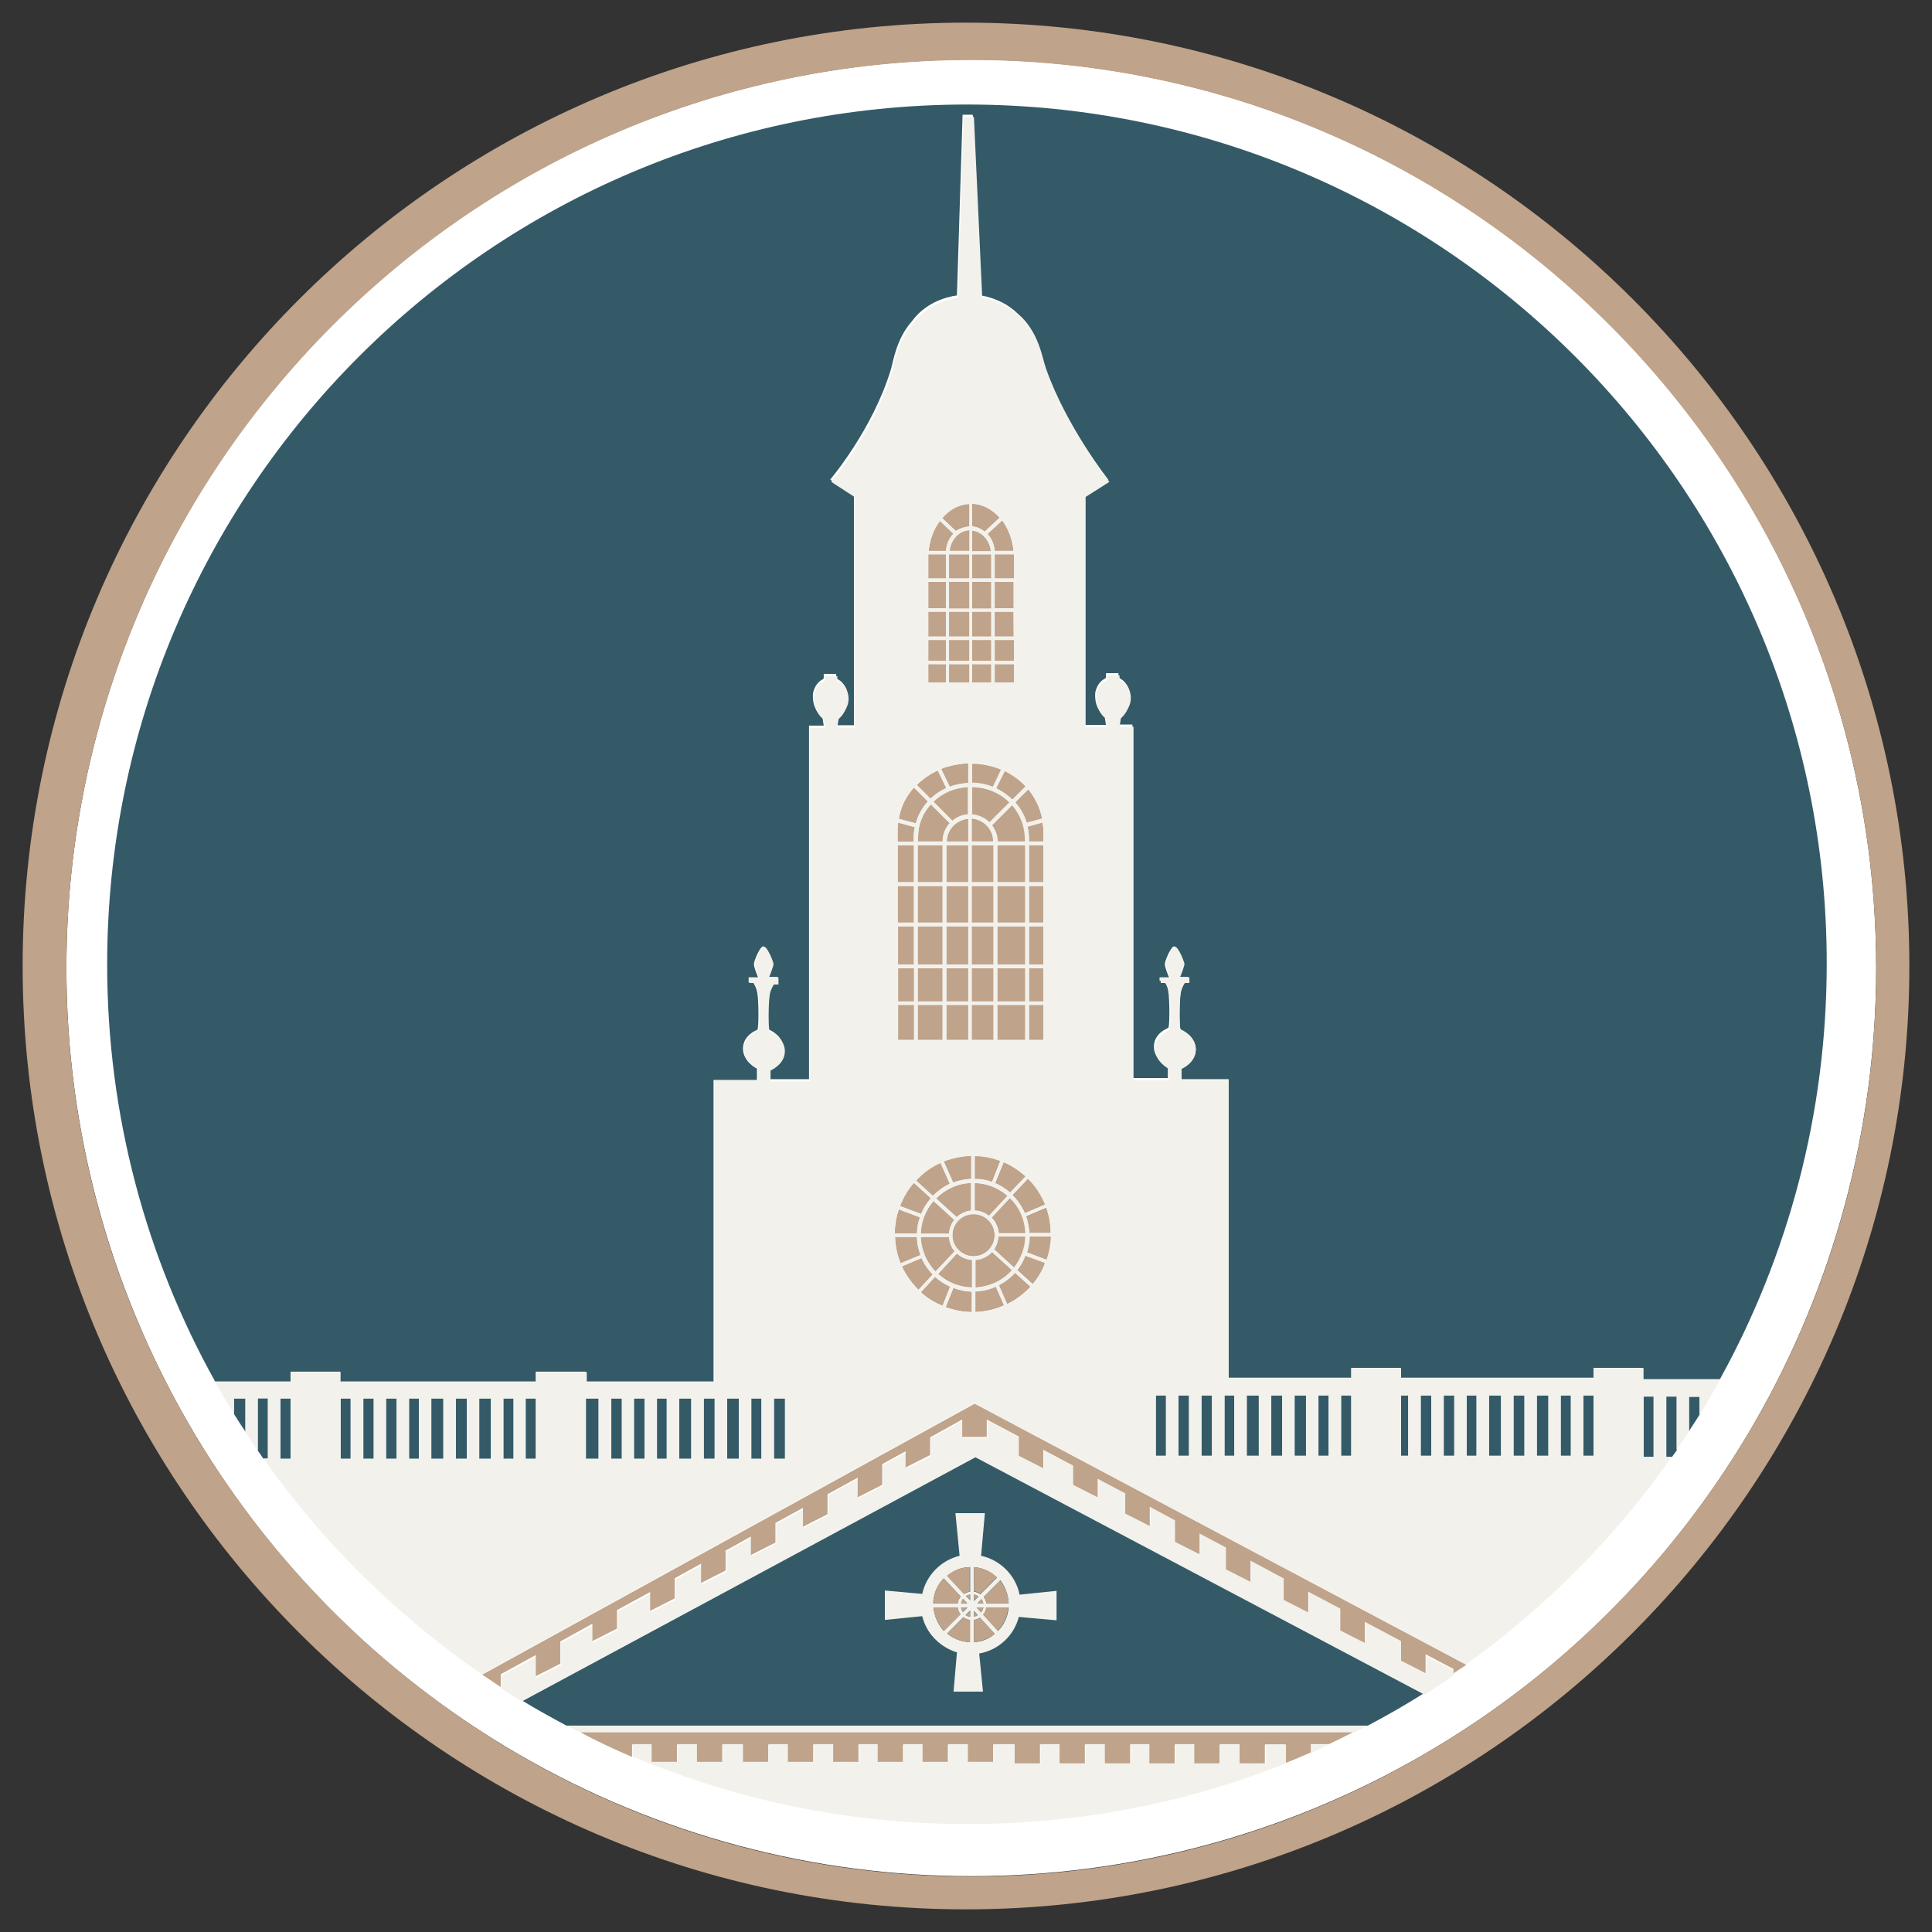 <svg version="1.1" id="logomark" xmlns="http://www.w3.org/2000/svg" xmlns:xlink="http://www.w3.org/1999/xlink" x="0px" y="0px"
	 viewBox="0 0 512 512" style="enable-background:new 0 0 512 512;" xml:space="preserve">
<rect x="0" y="0" width="512" height="512" fill="#333333" stroke="none"/>
<style type="text/css">
	.white{fill:#FFFFFF;}
	.brass{fill:#BFA38A;}
	.diamond-blue{fill:#345A68;}
	.cream-white{fill:#F2F1EB;}
    .passion-blue{fill:#1C3557;}
    .patriotic-red{fill:#891A1B;}
    .blue-tint{fill:#F1F4F9;}
</style>
<g id="circle-border">
	<ellipse id="border-inner" class="white" cx="257.4" cy="256.5" rx="239.8" ry="240.7"/>
	<path id="border-outer" class="brass" d="M256,6C118.1,6,6,118.1,6,256c0,137.9,112.1,250,250,250c137.8,0,250-112.1,250-250
		C506,118.1,393.9,6,256,6z M257.4,497.3c-132.2,0-239.8-108-239.8-240.7c0-132.7,107.6-240.7,239.8-240.7
		c132.2,0,239.8,108,239.8,240.7C497.2,389.3,389.6,497.3,257.4,497.3z"/>
</g>
<path id="sky" class="diamond-blue" d="M256.3,27.7c-125.8,0-227.9,102-227.9,227.9c0,40.1,10.4,77.8,28.6,110.5h20v-2.6h13.2v2.6H142v-2.6
	h13.2v2.6h33.9v-79.9h11.5v-3c0,0-3.7-1.8-3.7-5.3c0-3.5,3.4-4.8,3.8-5c0.4-0.2,0.4-7.5,0-9.8c-0.2-1.2-0.7-2.1-1.1-2.7h-1.2V259
	h2.5c0,0-1.1-2.5-1.1-3.5c0-0.9,1.6-4.6,2.4-4.7c0.8,0,2.5,4.1,2.5,4.6c0,0.5-1,3.3-1.2,3.5h2.5v1.4h-1.2c-0.4,0.6-0.9,1.5-1.1,2.7
	c-0.4,2.2-0.4,9.6,0,9.8c0.4,0.2,3.9,1.7,4,5.2c0,3.5-3.8,5.1-3.8,5.1v2.9h10.5v-93.7h3.9l-0.3-1.9c0-0.2-0.2-0.4-0.3-0.6
	c-0.8-0.6-1.3-1.4-1.7-2.3c-0.5-1-0.7-2.8-0.5-4c0.4-1.6,1.3-2.9,2.6-3.5c0.1-0.1,0.2-0.2,0.2-0.3v-1.1h3.3v1.1
	c0,0.1,0.1,0.2,0.2,0.2c0.7,0.3,1.3,0.8,1.8,1.5c1.2,1.5,1.3,3.6,0.5,5.4c-0.4,0.9-1,2.1-1.9,2.9c-0.2,0.1-0.3,0.3-0.3,0.5l-0.3,2
	h4.7v-61l-6.3-4.1c0,0,11.2-13.1,16.1-29.2c0.6-2,1.4-8.1,5.6-12.8c2.6-3.6,6.9-6.1,11.9-6.8l1.5-47.9c0.2,0,0.5,0,0.7,0
	c0.7,0,1.3,0,2,0l2.2,47.9c4,0.7,7.4,2.5,9.9,5c5.2,4.4,6,11,7,13.8c5.6,15.9,16.8,30,16.8,30l-6.3,4v61h5.7l-0.3-1.9
	c0-0.2-0.2-0.4-0.3-0.6c-0.8-0.6-1.3-1.4-1.7-2.3c-0.5-1-0.7-2.8-0.5-4c0.4-1.6,1.3-2.9,2.6-3.5c0.1-0.1,0.2-0.2,0.2-0.3v-1.1h3.3
	v1.1c0,0.1,0.1,0.2,0.2,0.2c0.7,0.3,1.3,0.8,1.8,1.5c1.2,1.5,1.3,3.6,0.5,5.4c-0.4,0.9-1,2.1-1.9,2.9c-0.2,0.1-0.3,0.3-0.3,0.5
	l-0.3,2h3.7v93.7h9.4v-3c0,0-3.7-1.8-3.7-5.3c0-3.5,3.4-4.8,3.8-5c0.4-0.2,0.4-7.5,0-9.8c-0.2-1.2-0.7-2.1-1.1-2.7h-1.2V259h2.5
	c0,0-1.1-2.5-1.1-3.5c0-0.9,1.6-4.6,2.4-4.7c0.8,0,2.5,4.1,2.5,4.6c0,0.5-1,3.3-1.2,3.5h2.5v1.4H314c-0.4,0.6-0.9,1.5-1.1,2.7
	c-0.4,2.2-0.4,9.6,0,9.8c0.4,0.2,3.9,1.7,4,5.2c0,3.5-3.8,5.1-3.8,5.1v2.9h12.5v79.1h32.5v-2.6h13.2v2.6h51v-2.6h13.2v3h20.3
	c18-32.6,28.3-70.2,28.3-110.1C484.2,129.8,382.1,27.7,256.3,27.7z"/>
<g id="pediment">
	<path id="ped-tri-bot" class="cream-white" d="M153.9,459.2h204.8c1.3-0.6,2.6-1.3,3.8-2H150.1C151.4,457.9,152.6,458.6,153.9,459.2z"/>
	<path id="ped-triangle" class="diamond-blue" d="M138.1,450.5c3.9,2.4,7.9,4.6,12,6.8h212.4c5.1-2.7,10-5.5,14.9-8.6l-119-62.9L138.1,450.5z
		"/>
	<path id="ped-cross" class="cream-white" d="M244.4,422.4l-9.9-0.9v7.8l9.9-1c1.1,4.6,4.7,8.2,9.2,9.6l-0.9,10.4h7.8l-1-10.1
		c5.1-0.9,9.2-4.7,10.5-9.7l10,0.9v-7.8l-9.8,1c-1-5.1-5.1-9.2-10.2-10.3l1-11.3h-7.8l1.1,11.3C249.4,413.5,245.5,417.4,244.4,422.4
		z M247.4,426h6.4c0.1,0.7,0.3,1.3,0.7,1.8l-4.4,4.4C248.6,430.5,247.6,428.4,247.4,426z M257.1,435.2c-2.3-0.1-4.4-0.9-6.1-2.3
		l4.3-4.3c0.5,0.4,1.1,0.6,1.7,0.7V435.2z M256.4,426l-1.2,1.2c-0.2-0.4-0.4-0.8-0.5-1.2H256.4z M254.7,424.9
		c0.1-0.4,0.3-0.8,0.5-1.2l1.1,1.2H254.7z M257.1,428.5c-0.4-0.1-0.8-0.2-1.2-0.5l1.2-1.2V428.5z M257.1,424.1L256,423
		c0.3-0.2,0.7-0.3,1.1-0.4V424.1z M264.5,432.2l-3.9-4.3c0.4-0.5,0.7-1.2,0.8-1.9h5.9C267.1,428.4,266.1,430.6,264.5,432.2z
		 M260.6,426c-0.1,0.5-0.3,0.9-0.6,1.3l-1.2-1.3H260.6z M259,424.9l1.1-1.1c0.2,0.3,0.4,0.7,0.5,1.1H259z M267.3,424.9h-5.9
		c-0.1-0.6-0.3-1.2-0.7-1.7l4.4-4.4C266.4,420.5,267.2,422.6,267.3,424.9z M258.1,415.3c2.4,0.2,4.5,1.2,6.1,2.8l-4.4,4.4
		c-0.5-0.4-1.1-0.6-1.7-0.7V415.3z M258.1,422.6c0.4,0.1,0.8,0.2,1.2,0.5l-1.2,1.2V422.6z M258.1,426.9l1,1.1
		c-0.3,0.2-0.7,0.3-1,0.4V426.9z M258.1,429.3c0.6-0.1,1.1-0.3,1.6-0.6l3.9,4.3c-1.5,1.3-3.4,2.1-5.5,2.2V429.3z M257.1,415.3v6.5
		c-0.6,0.1-1.1,0.3-1.6,0.6l-4.4-4.8C252.7,416.2,254.8,415.3,257.1,415.3z M254.6,423.1c-0.4,0.5-0.7,1.1-0.8,1.8h-6.5
		c0.1-2.6,1.1-4.9,2.8-6.6L254.6,423.1z"/>
	<path id="ped-dentil-bot" class="brass" d="M160.2,462.3c0.1,0.1,0.3,0.1,0.4,0.2c2.3,1.1,4.6,2.1,6.9,3.1v-3.3h5v4.7h6.9v-4.7h5.1
		v4.7h6.9v-4.7h5.3v4.7h6.9v-4.7h5v4.7h6.9v-4.7h5.1v4.7h6.9v-4.7h4.9v4.7h6.9v-4.7h5v4.7h6.9v-4.7h5.1v4.7h6.9v-4.7h5.5v5.1h6.9
		v-5.1h5v5.1h6.9v-5.1h5.1v5.1h6.9v-5.1h4.9v5.1h6.9v-5.1h5v5.1h6.9v-5.1h5.1v5.1h6.9v-5.1h5.3v5c2.3-0.9,4.6-1.9,6.9-2.9v-2.2h4.8
		c2.1-1,4.2-2,6.3-3.1H153.9C156,460.3,158.1,461.3,160.2,462.3z"/>
	<path id="ped-dentil-inner" class="cream-white" d="M378,443.4l-6.5-3.3v-5.2l-9.6-5.1v5.6l-6.5-3.3v-5.8l-8.5-4.5v5.5l-6.5-3.3v-5.7
		l-8.8-4.7v5.6l-6.5-3.3v-5.8l-7-3.7v5.5l-6.5-3.3v-5.7l-6.7-3.6v5.1l-6.5-3.3v-5.3l0.1,0l-7.4-3.9v4.9l-6.5-3.3v-5.1l-7.9-4.2v4.9
		l-6.5-3.3V381l-8.5-4.5v4.6h-6.5v-4.6l-8.5,4.7v4.7l-6.5,3.3v-4.3l-6.2,3.4v5.5l-6.5,3.3v-5.2l-8,4.4l0,0v5.3l-6.5,3.3v-5l-7.3,4
		v5.2l-6.5,3.3v-4.9l-7.2,4l0.5-0.2v5.3l-6.5,3.3v-5.1l-7.1,3.9l0.1,0v5.3l-6.5,3.3v-5l-8.8,4.8v4.9l-6.5,3.3v-4.6l-8.5,4.7v5.9
		l-6.5,3.3v-5.6l-9.3,5.1v3.4c1.8,1.2,3.6,2.3,5.4,3.4l120.2-64.7l119,62.9c2.7-1.7,5.3-3.4,7.9-5.2v-1.1l-7.4-3.9V443.4z"/>
	<path id="ped-dentil-top" class="brass" d="M388.6,441.2l-129.9-69l-0.4-0.2l-130.5,71.8c1.6,1.1,3.3,2.2,4.9,3.3v-3.4l9.3-5.1v5.6
		l6.5-3.3v-5.9l8.5-4.7v4.6l6.5-3.3v-4.9l8.8-4.8v5l6.5-3.3v-5.3l-0.1,0l7.1-3.9v5.1l6.5-3.3V411l-0.5,0.2l7.2-4v4.9l6.5-3.3v-5.2
		l7.3-4v5l6.5-3.3V396l0,0l8-4.4v5.2l6.5-3.3v-5.5l6.2-3.4v4.3l6.5-3.3v-4.7l8.5-4.7v4.6h6.5v-4.6l8.5,4.5v5.1l6.5,3.3v-4.9l7.9,4.2
		v5.1l6.5,3.3v-4.9l7.4,3.9l-0.1,0v5.3l6.5,3.3v-5.1l6.7,3.6v5.7l6.5,3.3v-5.5l7,3.7v5.8l6.5,3.3v-5.6l8.8,4.7v5.7l6.5,3.3v-5.5
		l8.5,4.5v5.8l6.5,3.3v-5.6l9.6,5.1v5.2l6.5,3.3v-5l7.4,3.9v1.1C386.4,442.7,387.5,441.9,388.6,441.2z"/>
</g>
<g id="windows">
	<path class="brass" d="M257.1,428.5v-1.6l-1.2,1.2C256.2,428.2,256.6,428.4,257.1,428.5z"/>
	<path class="brass" d="M257.1,424.1v-1.6c-0.4,0.1-0.7,0.2-1.1,0.4L257.1,424.1z"/>
	<path class="brass" d="M258.1,428.5c0.4-0.1,0.7-0.2,1-0.4l-1-1.1V428.5z"/>
	<path class="brass" d="M255.1,427.2l1.2-1.2h-1.7C254.7,426.4,254.9,426.9,255.1,427.2z"/>
	<path class="brass" d="M258.1,424.2l1.2-1.2c-0.3-0.2-0.7-0.4-1.2-0.5V424.2z"/>
	<path class="brass" d="M254.7,424.9h1.6l-1.1-1.2C254.9,424.1,254.7,424.5,254.7,424.9z"/>
	<path class="brass" d="M260.1,423.8l-1.1,1.1h1.6C260.5,424.5,260.3,424.1,260.1,423.8z"/>
	<path class="brass" d="M260.6,426h-1.8l1.2,1.3C260.3,426.9,260.5,426.5,260.6,426z"/>
	<rect x="264.3" y="234.8" class="brass" width="7.4" height="9.7"/>
	<path class="brass" d="M258.3,320.8c1.4,0,2.7,0.6,3.8,1.4l4.9-5.3c-2.3-2-5.4-3.3-8.7-3.4V320.8z"/>
	<rect x="272.7" y="234.8" class="brass" width="3.8" height="9.7"/>
	<polygon class="brass" points="276.5,224 264.3,224 264.3,233.8 271.7,233.8 271.7,224 272.7,224 272.7,233.8 276.5,233.8 	"/>
	<rect x="272.7" y="245.5" class="brass" width="3.8" height="10.1"/>
	<path class="brass" d="M258.3,312.4c1.6,0,3.2,0.3,4.6,0.8l2.2-5.6c-2.1-0.8-4.4-1.3-6.8-1.3V312.4z"/>
	<path class="brass" d="M262.9,218.7c0.9,1.2,1.5,2.7,1.5,4.3h7.3c0-0.2,0-0.4,0-0.6c0-3.5-1.3-6.6-3.4-9.1L262.9,218.7z"/>
	<path class="brass" d="M263.7,313.6c1.5,0.6,2.8,1.5,4,2.5l4.1-4.3c-1.7-1.6-3.7-2.9-5.8-3.8L263.7,313.6z"/>
	<rect x="264.3" y="256.6" class="brass" width="7.4" height="8.8"/>
	<rect x="264.3" y="245.5" class="brass" width="7.4" height="10.1"/>
	<rect x="272.7" y="266.3" class="brass" width="3.8" height="9.3"/>
	<rect x="272.7" y="256.6" class="brass" width="3.8" height="8.8"/>
	<path class="brass" d="M271.8,327.7h-7.2c-0.1,1.2-0.5,2.4-1.1,3.4l5.3,4.9C270.6,333.7,271.7,330.8,271.8,327.7z"/>
	<path class="brass" d="M262.9,331.8c-1.1,1.2-2.7,2-4.4,2.1v7.3c3.9-0.2,7.3-1.9,9.7-4.6L262.9,331.8z"/>
	<path class="brass" d="M263.6,153.3h5.1l0-4.5c0-0.4,0-0.7,0-1.1c0-0.3,0-0.6,0-0.8h-5.1V153.3z"/>
	<rect x="257.6" y="146.9" class="brass" width="5.1" height="6.4"/>
	<path class="brass" d="M257.6,140.6v5.5h5C262.3,143.1,260.2,140.8,257.6,140.6z"/>
	<rect x="257.6" y="154.2" class="brass" width="5.1" height="7.1"/>
	<path class="brass" d="M263.6,146h5c-0.3-3.1-1.4-5.9-3-8.1l-3.9,3.6C262.8,142.7,263.5,144.3,263.6,146z"/>
	<path class="brass" d="M264.9,137.2c-1.9-2.2-4.5-3.6-7.3-3.7v6c1.3,0.1,2.4,0.6,3.4,1.4L264.9,137.2z"/>
	<path class="brass" d="M271.8,326.8c-0.1-3.7-1.7-7-4.1-9.4l-4.9,5.3c1.1,1.1,1.7,2.5,1.9,4.1H271.8z"/>
	<rect x="257.6" y="176" class="brass" width="5.1" height="4.9"/>
	<path class="brass" d="M265.4,204c-2.4-1-5-1.6-7.8-1.6v5.1c2,0,3.9,0.4,5.6,1.1L265.4,204z"/>
	<rect x="257.6" y="169.6" class="brass" width="5.1" height="5.5"/>
	<rect x="257.6" y="162.1" class="brass" width="5.1" height="6.6"/>
	<path class="brass" d="M272.1,218.1l4.1-1.1c-0.6-2.9-1.9-5.6-3.7-7.8l-3.5,3.5C270.4,214.2,271.4,216,272.1,218.1z"/>
	<path class="brass" d="M272.7,222.4c0,0.2,0,0.4,0,0.6h3.8v-0.9c0-0.6,0-1.5,0-2c0-0.8-0.1-1.5-0.2-2.2l-4,1.1
		C272.6,220.1,272.7,221.3,272.7,222.4z"/>
	<path class="brass" d="M264,208.9c1.6,0.8,3,1.8,4.3,3l3.5-3.5c-1.6-1.7-3.4-3-5.5-4.1L264,208.9z"/>
	<path class="brass" d="M268.3,316.7c1.4,1.4,2.5,3,3.3,4.8l5.4-2.3c-1.1-2.6-2.6-5-4.6-6.9L268.3,316.7z"/>
	<rect x="263.6" y="176" class="brass" width="5.1" height="4.9"/>
	<rect x="263.6" y="169.6" class="brass" width="5.1" height="5.5"/>
	<polygon class="brass" points="263.6,168.7 268.7,168.7 268.6,162.1 263.6,162.1 	"/>
	<polygon class="brass" points="263.6,154.2 263.6,161.2 268.6,161.2 268.6,154.2 	"/>
	<path class="brass" d="M267.6,212.7c-2.6-2.5-6.1-4.1-10-4.1v7.3c1.8,0.1,3.5,0.9,4.7,2.1L267.6,212.7z"/>
	<path class="brass" d="M256.9,139.5v-6c-2.8,0.1-5.3,1.5-7.3,3.7l3.7,3.5C254.4,140,255.6,139.6,256.9,139.5z"/>
	<circle class="brass" cx="258" cy="327.3" r="5.6"/>
	<path class="brass" d="M250.6,346.4c2.2,0.8,4.5,1.3,7,1.3v-5.4c-1.7,0-3.4-0.4-4.9-1L250.6,346.4z"/>
	<path class="brass" d="M272.8,326.9h5.7c0-2.4-0.5-4.7-1.2-6.9l-5.4,2.3C272.4,323.7,272.7,325.3,272.8,326.9z"/>
	<path class="brass" d="M257.5,216.9v6.1h5.7C263.3,219.8,260.7,217.2,257.5,216.9z"/>
	<path class="brass" d="M264.7,340.6l2.2,5c2.3-1.1,4.4-2.7,6.2-4.6l-4.1-3.7C267.8,338.6,266.3,339.7,264.7,340.6z"/>
	<path class="brass" d="M251.8,341c-1.5-0.7-2.8-1.5-4-2.6l-3.8,4.1c1.7,1.5,3.7,2.8,5.8,3.6L251.8,341z"/>
	<path class="brass" d="M269.6,336.6l4.1,3.7c1.4-1.7,2.6-3.6,3.4-5.7l-5.3-2C271.3,334.1,270.5,335.4,269.6,336.6z"/>
	<path class="brass" d="M263.9,340.9c-1.7,0.7-3.5,1.2-5.5,1.3v5.5c2.7-0.1,5.3-0.7,7.7-1.8L263.9,340.9z"/>
	<path class="brass" d="M244.2,333.4l-5.2,2.2c1.1,2.3,2.6,4.4,4.4,6.2l3.8-4.1C246,336.5,245,335,244.2,333.4z"/>
	<path class="brass" d="M246,153.3h4.7v-6.4H246c0,0.3,0,0.6,0,0.8c0,0.4,0,0.7,0,1.1L246,153.3z"/>
	<path class="brass" d="M250.8,208.9l-2.3-4.7c-2.1,1-4,2.3-5.6,3.9l3.7,3.7C247.8,210.5,249.2,209.6,250.8,208.9z"/>
	<path class="brass" d="M252.7,141.4l-3.6-3.4c-1.6,2.1-2.7,4.9-3,8h4.6C250.8,144.2,251.5,142.6,252.7,141.4z"/>
	<rect x="246" y="176" class="brass" width="4.7" height="4.9"/>
	<path class="brass" d="M243.8,322.6l-5.6-2.1c-0.7,2-1,4.2-1.1,6.4h5.9C243,325.4,243.3,323.9,243.8,322.6z"/>
	<path class="brass" d="M243,327.8h-5.8c0.1,2.5,0.6,4.9,1.5,7l5.3-2.2C243.4,331.1,243,329.5,243,327.8z"/>
	<path class="brass" d="M242.2,223.1c0-0.4,0-1,0-1.2c0-0.9,0.1-1.8,0.3-2.7L238,218c-0.1,0.6-0.1,1.3-0.1,1.9l0,3.2H242.2z"/>
	<path class="brass" d="M245.9,212.4l-3.7-3.7c-2.1,2.3-3.5,5.1-4,8.3l4.5,1.2C243.3,216,244.4,214,245.9,212.4z"/>
	<path class="brass" d="M248.6,337.6c2.4,2.2,5.6,3.5,9,3.6v-7.3c-1.5-0.1-2.9-0.7-4-1.7L248.6,337.6z"/>
	<path class="brass" d="M272.9,327.6c0,1.5-0.3,2.9-0.7,4.3l5.3,2c0.7-2,1.1-4.1,1.2-6.2H272.9z"/>
	<path class="brass" d="M257.4,306.3c-2.6,0.1-5,0.6-7.3,1.5l2.5,5.6c1.5-0.6,3.1-0.9,4.8-1V306.3z"/>
	<rect x="251.5" y="154.2" class="brass" width="5.4" height="7.1"/>
	<path class="brass" d="M251.7,208.5c1.5-0.6,3.1-0.9,4.9-1v-5.2c-2.5,0.1-5,0.6-7.2,1.4L251.7,208.5z"/>
	<rect x="251.5" y="146.9" class="brass" width="5.4" height="6.4"/>
	<rect x="251.5" y="162.1" class="brass" width="5.4" height="6.6"/>
	<path class="brass" d="M252.4,217.5c1.1-1,2.6-1.6,4.1-1.7v-7.3c-3.6,0.2-6.9,1.6-9.2,3.9L252.4,217.5z"/>
	<path class="brass" d="M256.6,223.1v-6.1c-3.2,0.3-5.7,2.9-5.7,6.1H256.6z"/>
	<rect x="251.5" y="176" class="brass" width="5.4" height="4.9"/>
	<rect x="251.5" y="169.6" class="brass" width="5.4" height="5.5"/>
	<polygon class="brass" points="246,168.7 250.7,168.7 250.7,162.1 246,162.1 	"/>
	<rect x="257.5" y="256.6" class="brass" width="5.8" height="8.8"/>
	<rect x="257.5" y="245.5" class="brass" width="5.8" height="10.1"/>
	<rect x="257.5" y="234.8" class="brass" width="5.8" height="9.7"/>
	<rect x="257.5" y="224" class="brass" width="5.8" height="9.8"/>
	<polygon class="brass" points="250.7,154.2 246,154.2 246,161.2 250.7,161.2 	"/>
	<path class="brass" d="M243.3,221.8c0,0.3,0,0.8,0,1.2h6.5c0-1.9,0.7-3.6,1.9-4.9l-5.1-5.1C244.5,215.4,243.3,218.5,243.3,221.8z"/>
	<polygon class="brass" points="271.7,266.3 264.3,266.3 264.3,275.3 263.3,275.3 263.3,266.3 257.5,266.3 257.5,275.6 271.7,275.6 	
		"/>
	<rect x="246" y="169.6" class="brass" width="4.7" height="5.5"/>
	<path class="brass" d="M247.9,337l5.1-5.4c-0.9-1-1.4-2.3-1.5-3.8H244c0,1.5,0.3,3,0.9,4.4l0.3,0.8l0,0
		C245.9,334.5,246.8,335.8,247.9,337z"/>
	<path class="brass" d="M256.9,140.5c-2.8,0.1-5,2.5-5.3,5.5h5.3V140.5z"/>
	<rect x="238" y="256.6" class="brass" width="4.3" height="8.8"/>
	<rect x="237.9" y="234.8" class="brass" width="4.3" height="9.7"/>
	<rect x="243.2" y="256.6" class="brass" width="6.6" height="8.8"/>
	<rect x="243.2" y="266.3" class="brass" width="6.6" height="9.3"/>
	<path class="brass" d="M247.2,316.9c1.3-1.3,2.8-2.4,4.5-3.2l-2.5-5.6c-2.5,1.1-4.7,2.7-6.5,4.7L247.2,316.9z"/>
	<path class="brass" d="M247.4,318.3c-2,2.3-3.3,5.3-3.4,8.7h7.5c0.1-1.4,0.6-2.6,1.4-3.7L247.4,318.3z"/>
	<path class="brass" d="M257.4,320.8v-7.3c-3.6,0.1-6.9,1.7-9.3,4.1l5.5,5C254.5,321.6,255.9,321,257.4,320.8z"/>
	<rect x="238" y="266.3" class="brass" width="4.3" height="9.3"/>
	<path class="brass" d="M246.7,317.5l-4.5-4.1c-1.6,1.8-2.8,3.9-3.7,6.2l5.6,2.1C244.7,320.2,245.6,318.8,246.7,317.5z"/>
	<rect x="237.9" y="245.5" class="brass" width="4.3" height="10.1"/>
	<rect x="250.8" y="266.3" class="brass" width="5.8" height="9.3"/>
	<rect x="250.8" y="256.6" class="brass" width="5.8" height="8.8"/>
	<polygon class="brass" points="237.9,233.8 242.2,233.8 242.2,224 243.2,224 243.2,233.8 249.8,233.8 249.8,224 250.8,224 
		250.8,233.8 256.6,233.8 256.6,224 237.9,224 	"/>
	<rect x="250.8" y="245.5" class="brass" width="5.8" height="10.1"/>
	<rect x="243.2" y="245.5" class="brass" width="6.6" height="10.1"/>
	<rect x="243.2" y="234.8" class="brass" width="6.6" height="9.7"/>
	<rect x="250.8" y="234.8" class="brass" width="5.8" height="9.7"/>
	<path class="brass" d="M253.8,426h-6.4c0.2,2.4,1.2,4.5,2.8,6.2l4.4-4.4C254.2,427.3,253.9,426.7,253.8,426z"/>
	<path class="brass" d="M251,432.9c1.7,1.4,3.8,2.2,6.1,2.3v-5.9c-0.6-0.1-1.2-0.3-1.7-0.7L251,432.9z"/>
	<path class="brass" d="M254.6,423.1l-4.5-4.8c-1.7,1.7-2.7,4.1-2.8,6.6h6.5C253.9,424.2,254.2,423.6,254.6,423.1z"/>
	<path class="brass" d="M255.4,422.4c0.5-0.3,1-0.5,1.6-0.6v-6.5c-2.3,0.1-4.4,0.9-6.1,2.3L255.4,422.4z"/>
	<path class="brass" d="M258.1,429.3v5.9c2.1-0.2,4-1,5.5-2.2l-3.9-4.3C259.3,429,258.7,429.2,258.1,429.3z"/>
	<path class="brass" d="M260.5,427.9l3.9,4.3c1.6-1.6,2.6-3.8,2.8-6.2h-5.9C261.3,426.7,261,427.4,260.5,427.9z"/>
	<path class="brass" d="M260.7,423.2c0.4,0.5,0.6,1,0.7,1.7h5.9c-0.1-2.3-0.9-4.4-2.3-6L260.7,423.2z"/>
	<path class="brass" d="M258.1,415.3v6.4c0.6,0.1,1.2,0.3,1.7,0.7l4.4-4.4C262.7,416.5,260.5,415.5,258.1,415.3z"/>
</g>
<g id="bldg">
	<g id="bldg-banister">
		<rect x="205.1" y="370.6" class="diamond-blue" width="3" height="16"/>
		<rect x="199.1" y="370.6" class="diamond-blue" width="2.7" height="16"/>
		<rect x="186.5" y="370.6" class="diamond-blue" width="2.9" height="16"/>
		<rect x="192.7" y="370.6" class="diamond-blue" width="3.1" height="16"/>
		<rect x="180" y="370.6" class="diamond-blue" width="3.2" height="16"/>
		<path class="diamond-blue" d="M68.3,384.4c0.5,0.7,1,1.4,1.5,2.2H71v-16h-2.7V384.4z"/>
		<path class="diamond-blue" d="M62,374.7c1,1.6,2,3.2,3.1,4.8v-8.9H62V374.7z"/>
		<rect x="120.8" y="370.6" class="diamond-blue" width="2.9" height="16"/>
		<rect x="114.3" y="370.6" class="diamond-blue" width="3.2" height="16"/>
		<rect x="133.4" y="370.6" class="diamond-blue" width="2.7" height="16"/>
		<rect x="108.4" y="370.6" class="diamond-blue" width="2.6" height="16"/>
		<rect x="155.2" y="370.6" class="diamond-blue" width="3.4" height="16"/>
		<rect x="139.3" y="370.6" class="diamond-blue" width="2.7" height="16"/>
		<rect x="168" y="370.6" class="diamond-blue" width="2.8" height="16"/>
		<rect x="162" y="370.6" class="diamond-blue" width="2.8" height="16"/>
		<rect x="102.3" y="370.6" class="diamond-blue" width="2.8" height="16"/>
		<path class="diamond-blue" d="M441.6,386.1h1.5c0.4-0.6,0.9-1.2,1.3-1.8v-14.2h-2.8V386.1z"/>
		<rect x="174.1" y="370.6" class="diamond-blue" width="2.6" height="16"/>
		<rect x="74.3" y="370.6" class="diamond-blue" width="2.7" height="16"/>
		<path class="diamond-blue" d="M447.6,370.1v9.2c0.9-1.5,1.9-2.9,2.8-4.4v-4.8H447.6z"/>
		<rect x="90.2" y="370.6" class="diamond-blue" width="2.7" height="16"/>
		<rect x="96.3" y="370.6" class="diamond-blue" width="2.8" height="16"/>
		<rect x="127" y="370.6" class="diamond-blue" width="3.1" height="16"/>
		<rect x="306.3" y="369.8" class="diamond-blue" width="2.7" height="16"/>
		<rect x="401.1" y="369.8" class="diamond-blue" width="2.9" height="16"/>
		<rect x="394.6" y="369.8" class="diamond-blue" width="3.2" height="16"/>
		<rect x="388.7" y="369.8" class="diamond-blue" width="2.6" height="16"/>
		<rect x="382.6" y="369.8" class="diamond-blue" width="2.8" height="16"/>
		<rect x="419.6" y="369.8" class="diamond-blue" width="2.7" height="16"/>
		<rect x="407.3" y="369.8" class="diamond-blue" width="3.1" height="16"/>
		<rect x="435.5" y="370.1" class="diamond-blue" width="2.7" height="16"/>
		<rect x="376.5" y="369.8" class="diamond-blue" width="2.8" height="16"/>
		<rect x="413.6" y="369.8" class="diamond-blue" width="2.7" height="16"/>
		<rect x="336.9" y="369.8" class="diamond-blue" width="2.9" height="16"/>
		<rect x="324.5" y="369.8" class="diamond-blue" width="2.6" height="16"/>
		<rect x="330.4" y="369.8" class="diamond-blue" width="3.2" height="16"/>
		<rect x="312.3" y="369.8" class="diamond-blue" width="2.8" height="16"/>
		<rect x="318.4" y="369.8" class="diamond-blue" width="2.8" height="16"/>
		<rect x="349.4" y="369.8" class="diamond-blue" width="2.7" height="16"/>
		<rect x="343.1" y="369.8" class="diamond-blue" width="3.1" height="16"/>
		<rect x="355.4" y="369.8" class="diamond-blue" width="2.7" height="16"/>
		<rect x="371.3" y="369.8" class="diamond-blue" width="1.9" height="16"/>
	</g>
	<g id="bldg-portico">
		<path class="cream-white" d="M347.5,462.3v2.2c1.6-0.7,3.2-1.4,4.8-2.2H347.5z"/>
		<path class="cream-white" d="M335.4,467.3h-6.9v-5.1h-5.1v5.1h-6.9v-5.1h-5v5.1h-6.9v-5.1h-4.9v5.1h-6.9v-5.1h-5.1v5.1h-6.9v-5.1h-5v5.1
			h-6.9v-5.1h-5.5v4.7h-6.9v-4.7h-5.1v4.7h-6.9v-4.7h-5v4.7h-6.9v-4.7h-4.9v4.7h-6.9v-4.7h-5.1v4.7h-6.9v-4.7h-5v4.7h-6.9v-4.7h-5.3
			v4.7h-6.9v-4.7h-5.1v4.7h-6.9v-4.7h-5v3.3c27.3,11.5,57.3,17.9,88.7,17.9c29.8,0,58.3-5.7,84.4-16.1v-5h-5.3V467.3z"/>
	</g>
	<path id="bldg-main" class="cream-white" d="M455.8,365.7h-20.3v-3h-13.2v2.6h-51v-2.6h-13.2v2.6h-32.5v-79.1h-12.5v-2.9
		c0,0,3.8-1.6,3.8-5.1c0-3.5-3.6-5-4-5.2c-0.4-0.2-0.4-7.5,0-9.8c0.2-1.2,0.7-2.1,1.1-2.7h1.2V259h-2.5c0.2-0.3,1.2-3.1,1.2-3.5
		c0-0.5-1.6-4.6-2.5-4.6c-0.9,0.1-2.4,3.7-2.4,4.7c0,0.9,1.1,3.5,1.1,3.5h-2.5v1.4h1.2c0.4,0.6,0.9,1.5,1.1,2.7
		c0.4,2.2,0.4,9.6,0,9.8c-0.4,0.2-3.8,1.6-3.8,5c0,3.4,3.7,5.3,3.7,5.3v3h-9.4v-93.7h-3.7l0.3-2c0-0.2,0.2-0.4,0.3-0.5
		c0.9-0.8,1.5-2,1.9-2.9c0.8-1.7,0.6-3.8-0.5-5.4c-0.5-0.7-1.1-1.2-1.8-1.5c-0.1,0-0.2-0.1-0.2-0.2v-1.1h-3.3v1.1
		c0,0.1-0.1,0.3-0.2,0.3c-1.3,0.6-2.3,1.9-2.6,3.5c-0.2,1.1,0,2.9,0.5,4c0.4,0.8,0.9,1.7,1.7,2.3c0.2,0.1,0.3,0.3,0.3,0.6l0.3,1.9
		h-5.7v-61l6.3-4c0,0-11.2-14.1-16.8-30c-1-2.8-1.8-9.5-7-13.8c-2.5-2.5-6-4.3-9.9-5l-2.2-47.9c-0.7,0-1.3,0-2,0c-0.2,0-0.5,0-0.7,0
		l-1.5,47.9c-5,0.7-9.3,3.3-11.9,6.8c-4.2,4.7-5,10.8-5.6,12.8c-4.9,16.1-16.1,29.2-16.1,29.2h0l6.3,4.1v61h-4.7l0.3-2
		c0-0.2,0.2-0.4,0.3-0.5c0.9-0.8,1.5-2,1.9-2.9c0.8-1.7,0.6-3.8-0.5-5.4c-0.5-0.7-1.1-1.2-1.8-1.5c-0.1,0-0.2-0.1-0.2-0.2v-1.1h-3.3
		v1.1c0,0.1-0.1,0.3-0.2,0.3c-1.3,0.6-2.3,1.9-2.6,3.5c-0.2,1.1,0,2.9,0.5,4c0.4,0.8,0.9,1.7,1.7,2.3c0.2,0.1,0.3,0.3,0.3,0.6
		l0.3,1.9h-3.9v93.7h-10.5v-2.9c0,0,3.8-1.6,3.8-5.1c0-3.5-3.6-5-4-5.2c-0.4-0.2-0.4-7.5,0-9.8c0.2-1.2,0.7-2.1,1.1-2.7h1.2V259
		h-2.5c0.2-0.3,1.2-3.1,1.2-3.5c0-0.5-1.6-4.6-2.5-4.6c-0.9,0.1-2.4,3.7-2.4,4.7c0,0.9,1.1,3.5,1.1,3.5h-2.5v1.4h1.2
		c0.4,0.6,0.9,1.5,1.1,2.7c0.4,2.2,0.4,9.6,0,9.8c-0.4,0.2-3.8,1.6-3.8,5c0,3.4,3.7,5.3,3.7,5.3v3h-11.5v79.9h-33.9v-2.6H142v2.6
		H90.2v-2.6H77v2.6H57c1.6,2.9,3.3,5.7,5,8.5v-4.1H65v8.9c1.1,1.7,2.2,3.3,3.3,4.9v-13.9H71v16h-1.2c15.7,22.3,35.4,41.7,57.9,57.2
		l130.5-71.8l0.4,0.2l129.9,69c21.1-15.1,39.6-33.7,54.5-55h-1.5v-16h2.8v14.2c1.1-1.6,2.2-3.3,3.3-4.9v-9.2h2.8v4.8
		C452.3,371.9,454.1,368.8,455.8,365.7z M77,386.6h-2.7v-16H77V386.6z M93,386.6h-2.7v-16H93V386.6z M99,386.6h-2.8v-16H99V386.6z
		 M105.1,386.6h-2.8v-16h2.8V386.6z M111,386.6h-2.6v-16h2.6V386.6z M117.5,386.6h-3.2v-16h3.2V386.6z M123.7,386.6h-2.9v-16h2.9
		V386.6z M130.1,386.6H127v-16h3.1V386.6z M136.1,386.6h-2.7v-16h2.7V386.6z M142,386.6h-2.7v-16h2.7V386.6z M158.7,386.6h-3.4v-16
		h3.4V386.6z M164.7,386.6H162v-16h2.8V386.6z M170.8,386.6H168v-16h2.8V386.6z M176.7,386.6h-2.6v-16h2.6V386.6z M183.2,386.6H180
		v-16h3.2V386.6z M189.4,386.6h-2.9v-16h2.9V386.6z M195.8,386.6h-3.1v-16h3.1V386.6z M201.8,386.6h-2.7v-16h2.7V386.6z M208,386.6
		h-2.9v-16h2.9V386.6z M263.4,331.1c0.7-1,1.1-2.1,1.1-3.4h7.2c-0.1,3.1-1.2,5.9-3,8.2L263.4,331.1z M268.2,336.6
		c-2.4,2.7-5.9,4.4-9.7,4.6v-7.3c1.7-0.1,3.3-0.9,4.4-2.1L268.2,336.6z M272.7,265.4v-8.8h3.8v8.8H272.7z M276.5,266.3v9.3h-3.8
		v-9.3H276.5z M272.7,255.6v-10.1h3.8v10.1H272.7z M272.7,244.5v-9.7h3.8v9.7H272.7z M272.7,233.8V224h-1v9.8h-7.4V224h12.2v9.8
		H272.7z M271.7,245.5v10.1h-7.4v-10.1H271.7z M264.3,244.5v-9.7h7.4v9.7H264.3z M271.7,256.6v8.8h-7.4v-8.8H271.7z M271.8,311.7
		l-4.1,4.3c-1.2-1-2.5-1.9-4-2.5l2.2-5.6C268.1,308.9,270,310.2,271.8,311.7z M271.6,223.1h-7.3c0-1.6-0.6-3.1-1.5-4.3l5.4-5.4
		c2.1,2.4,3.4,5.6,3.4,9.1C271.7,222.6,271.7,222.9,271.6,223.1z M264.3,266.3h7.4v9.3h-7.4V266.3z M265.1,307.7l-2.2,5.6
		c-1.4-0.5-3-0.8-4.6-0.8v-6.1C260.7,306.4,263,306.9,265.1,307.7z M267,316.9l-4.9,5.3c-1.1-0.8-2.3-1.3-3.8-1.4v-7.3
		C261.6,313.6,264.6,314.8,267,316.9z M267.6,317.5c2.5,2.4,4,5.7,4.1,9.4h-7.2c-0.1-1.6-0.8-3-1.9-4.1L267.6,317.5z M271.6,321.5
		c-0.8-1.8-1.9-3.4-3.3-4.8l4.1-4.3c2,1.9,3.5,4.3,4.6,6.9L271.6,321.5z M276.5,220.2c0,0.5,0,1.4,0,2v0.9h-3.8c0-0.2,0-0.4,0-0.6
		c0-1.2-0.2-2.3-0.4-3.4l4-1.1C276.4,218.7,276.5,219.4,276.5,220.2z M272.5,209.1c1.9,2.2,3.2,4.9,3.7,7.8l-4.1,1.1
		c-0.6-2-1.7-3.9-3.1-5.5L272.5,209.1z M271.8,208.4l-3.5,3.5c-1.2-1.2-2.7-2.2-4.3-3l2.2-4.6C268.4,205.4,270.3,206.8,271.8,208.4z
		 M268.6,162.1l0,6.6h-5.1v-6.6H268.6z M263.6,161.2v-7.1h5.1l0,7.1H263.6z M268.7,169.6l0,5.5h-5.1v-5.5H268.7z M268.7,176l0,4.9
		h-5.1V176H268.7z M268.7,147.7c0,0.4,0,0.7,0,1.1l0,4.5h-5.1v-6.4h5.1C268.7,147.2,268.7,147.4,268.7,147.7z M268.6,146h-5
		c-0.1-1.7-0.8-3.3-1.9-4.5l3.9-3.6C267.2,140.1,268.3,142.9,268.6,146z M257.6,133.5c2.8,0.1,5.4,1.5,7.3,3.7l-4,3.7
		c-1-0.8-2.1-1.3-3.4-1.4V133.5z M257.6,140.6c2.6,0.3,4.7,2.6,5,5.5h-5V140.6z M257.6,146.9h5.1v6.4h-5.1V146.9z M257.6,154.2h5.1
		v7.1h-5.1V154.2z M257.6,162.1h5.1v6.6h-5.1V162.1z M257.6,169.6h5.1v5.5h-5.1V169.6z M257.6,176h5.1v4.9h-5.1V176z M257.5,202.3
		c2.8,0,5.4,0.6,7.8,1.6l-2.2,4.6c-1.7-0.7-3.6-1.1-5.6-1.1V202.3z M257.5,208.5c3.9,0,7.5,1.6,10,4.1l-5.3,5.3
		c-1.2-1.2-2.9-2-4.7-2.1V208.5z M257.5,216.9c3.2,0.3,5.7,2.9,5.7,6.1h-5.7V216.9z M257.5,224h5.8v9.8h-5.8V224z M257.5,234.8h5.8
		v9.7h-5.8V234.8z M257.5,245.5h5.8v10.1h-5.8V245.5z M257.5,256.6h5.8v8.8h-5.8V256.6z M257.5,266.3h5.8v9.3h-5.8V266.3z
		 M244.9,332.2c-0.5-1.4-0.8-2.9-0.9-4.4h7.5c0.1,1.4,0.6,2.7,1.5,3.8l-5.1,5.4c-1.1-1.2-2-2.5-2.7-4l0,0L244.9,332.2z M250.7,162.1
		v6.6H246l0-6.6H250.7z M246,161.2l0-7.1h4.7v7.1H246z M250.7,169.6v5.5H246l0-5.5H250.7z M256.6,202.3v5.2c-1.7,0.1-3.4,0.4-4.9,1
		l-2.3-4.7C251.6,202.9,254,202.4,256.6,202.3z M256.9,146.9v6.4h-5.4v-6.4H256.9z M251.7,146c0.3-3,2.5-5.4,5.3-5.5v5.5H251.7z
		 M256.9,154.2v7.1h-5.4v-7.1H256.9z M256.9,162.1v6.6h-5.4v-6.6H256.9z M256.9,169.6v5.5h-5.4v-5.5H256.9z M256.9,176v4.9h-5.4V176
		H256.9z M256.6,208.6v7.3c-1.6,0.1-3,0.7-4.1,1.7l-5.1-5.1C249.7,210.2,252.9,208.8,256.6,208.6z M256.6,216.9v6.1h-5.7
		C250.9,219.8,253.4,217.2,256.6,216.9z M251.7,218.2c-1.2,1.3-1.9,3-1.9,4.9h-6.5c0-0.4,0-1,0-1.2c0-3.4,1.3-6.4,3.4-8.7
		L251.7,218.2z M256.6,224v9.8h-5.8V224h-1v9.8h-6.6V224h-1v9.8h-4.3l0-9.8H256.6z M250.8,265.4v-8.8h5.8v8.8H250.8z M256.6,266.3
		v9.3h-5.8v-9.3H256.6z M250.8,255.6v-10.1h5.8v10.1H250.8z M250.8,244.5v-9.7h5.8v9.7H250.8z M249.8,245.5v10.1h-6.6v-10.1H249.8z
		 M243.2,244.5v-9.7h6.6v9.7H243.2z M249.8,256.6v8.8h-6.6v-8.8H249.8z M249.8,266.3v9.3h-6.6v-9.3H249.8z M249.3,308.2l2.5,5.6
		c-1.7,0.8-3.2,1.8-4.5,3.2l-4.5-4.1C244.6,310.9,246.8,309.3,249.3,308.2z M242.2,234.8v9.7h-4.3l0-9.7H242.2z M242.2,245.5v10.1
		H238l0-10.1H242.2z M242.2,256.6v8.8H238l0-8.8H242.2z M242.2,266.3v9.3H238l0-9.3H242.2z M242.2,313.5l4.5,4.1
		c-1.1,1.2-2,2.6-2.6,4.2l-5.6-2.1C239.4,317.4,240.6,315.3,242.2,313.5z M244,326.9c0.1-3.3,1.4-6.3,3.4-8.7l5.5,5
		c-0.8,1-1.3,2.3-1.4,3.7H244z M248,317.6c2.4-2.4,5.7-4,9.3-4.1v7.3c-1.5,0.2-2.8,0.8-3.9,1.8L248,317.6z M252.6,313.4l-2.5-5.6
		c2.3-0.9,4.7-1.4,7.3-1.5v6.1C255.7,312.5,254.1,312.8,252.6,313.4z M256.9,133.6v6c-1.3,0-2.5,0.5-3.5,1.3l-3.7-3.5
		C251.6,135.1,254.1,133.7,256.9,133.6z M249.1,138.1l3.6,3.4c-1.2,1.2-1.9,2.8-2,4.6h-4.6C246.4,143,247.5,140.2,249.1,138.1z
		 M246,146.9h4.7v6.4H246l0-4.5c0-0.4,0-0.7,0-1.1C246,147.4,246,147.2,246,146.9z M246,176h4.7v4.9H246L246,176z M248.5,204.1
		l2.3,4.7c-1.6,0.7-3,1.7-4.2,2.8l-3.7-3.7C244.5,206.4,246.4,205.1,248.5,204.1z M242.2,208.7l3.7,3.7c-1.5,1.6-2.6,3.6-3.2,5.8
		l-4.5-1.2C238.7,213.8,240.2,211,242.2,208.7z M238,218l4.4,1.2c-0.2,0.9-0.3,1.8-0.3,2.7c0,0.3,0,0.8,0,1.2h-4.3l0-3.2
		C237.9,219.2,238,218.6,238,218z M238.2,320.5l5.6,2.1c-0.5,1.4-0.7,2.8-0.8,4.3h-5.9C237.1,324.7,237.5,322.5,238.2,320.5z
		 M237.2,327.8h5.8c0,1.7,0.4,3.3,0.9,4.8l-5.3,2.2C237.8,332.6,237.2,330.3,237.2,327.8z M239,335.6l5.2-2.2c0.7,1.6,1.7,3.1,3,4.4
		l-3.8,4.1C241.6,340.1,240.1,338,239,335.6z M244,342.4l3.8-4.1c1.2,1.1,2.5,2,4,2.6l-2,5.1C247.7,345.2,245.7,344,244,342.4z
		 M257.6,347.7c-2.5,0-4.8-0.5-7-1.3l2-5.1c1.5,0.6,3.2,0.9,4.9,1V347.7z M257.6,341.2c-3.5-0.1-6.6-1.4-9-3.6l5-5.4
		c1.1,1,2.5,1.6,4,1.7V341.2z M258,333c-3.1,0-5.6-2.5-5.6-5.6c0-3.1,2.5-5.6,5.6-5.6c3.1,0,5.6,2.5,5.6,5.6
		C263.6,330.4,261.1,333,258,333z M258.5,347.7v-5.4c1.9-0.1,3.8-0.5,5.4-1.3l2.2,5C263.8,347,261.2,347.6,258.5,347.7z
		 M266.9,345.6l-2.2-5c1.6-0.8,3.1-1.9,4.3-3.3l4.1,3.7C271.3,342.9,269.2,344.5,266.9,345.6z M273.6,340.4l-4.1-3.7
		c0.9-1.2,1.7-2.5,2.2-3.9l5.2,1.9C276.2,336.8,275,338.7,273.6,340.4z M277.3,333.9l-5.2-1.9c0.4-1.3,0.7-2.8,0.7-4.3h5.7
		C278.4,329.9,278,332,277.3,333.9z M272.8,326.8c-0.1-1.6-0.4-3.1-0.9-4.6l5.3-2.3c0.8,2.1,1.2,4.4,1.2,6.8H272.8z M309,385.8h-2.7
		v-16h2.7V385.8z M315.1,385.8h-2.8v-16h2.8V385.8z M321.2,385.8h-2.8v-16h2.8V385.8z M327.1,385.8h-2.6v-16h2.6V385.8z
		 M333.6,385.8h-3.2v-16h3.2V385.8z M339.8,385.8h-2.9v-16h2.9V385.8z M346.1,385.8h-3.1v-16h3.1V385.8z M352.1,385.8h-2.7v-16h2.7
		V385.8z M358.1,385.8h-2.7v-16h2.7V385.8z M373.2,385.8h-1.9v-16h1.9V385.8z M379.3,385.8h-2.8v-16h2.8V385.8z M385.4,385.8h-2.8
		v-16h2.8V385.8z M391.3,385.8h-2.6v-16h2.6V385.8z M397.8,385.8h-3.2v-16h3.2V385.8z M404,385.8h-2.9v-16h2.9V385.8z M410.3,385.8
		h-3.1v-16h3.1V385.8z M416.3,385.8h-2.7v-16h2.7V385.8z M422.3,385.8h-2.7v-16h2.7V385.8z M438.3,386.1h-2.7v-16h2.7V386.1z"/>
</g>
</svg>
